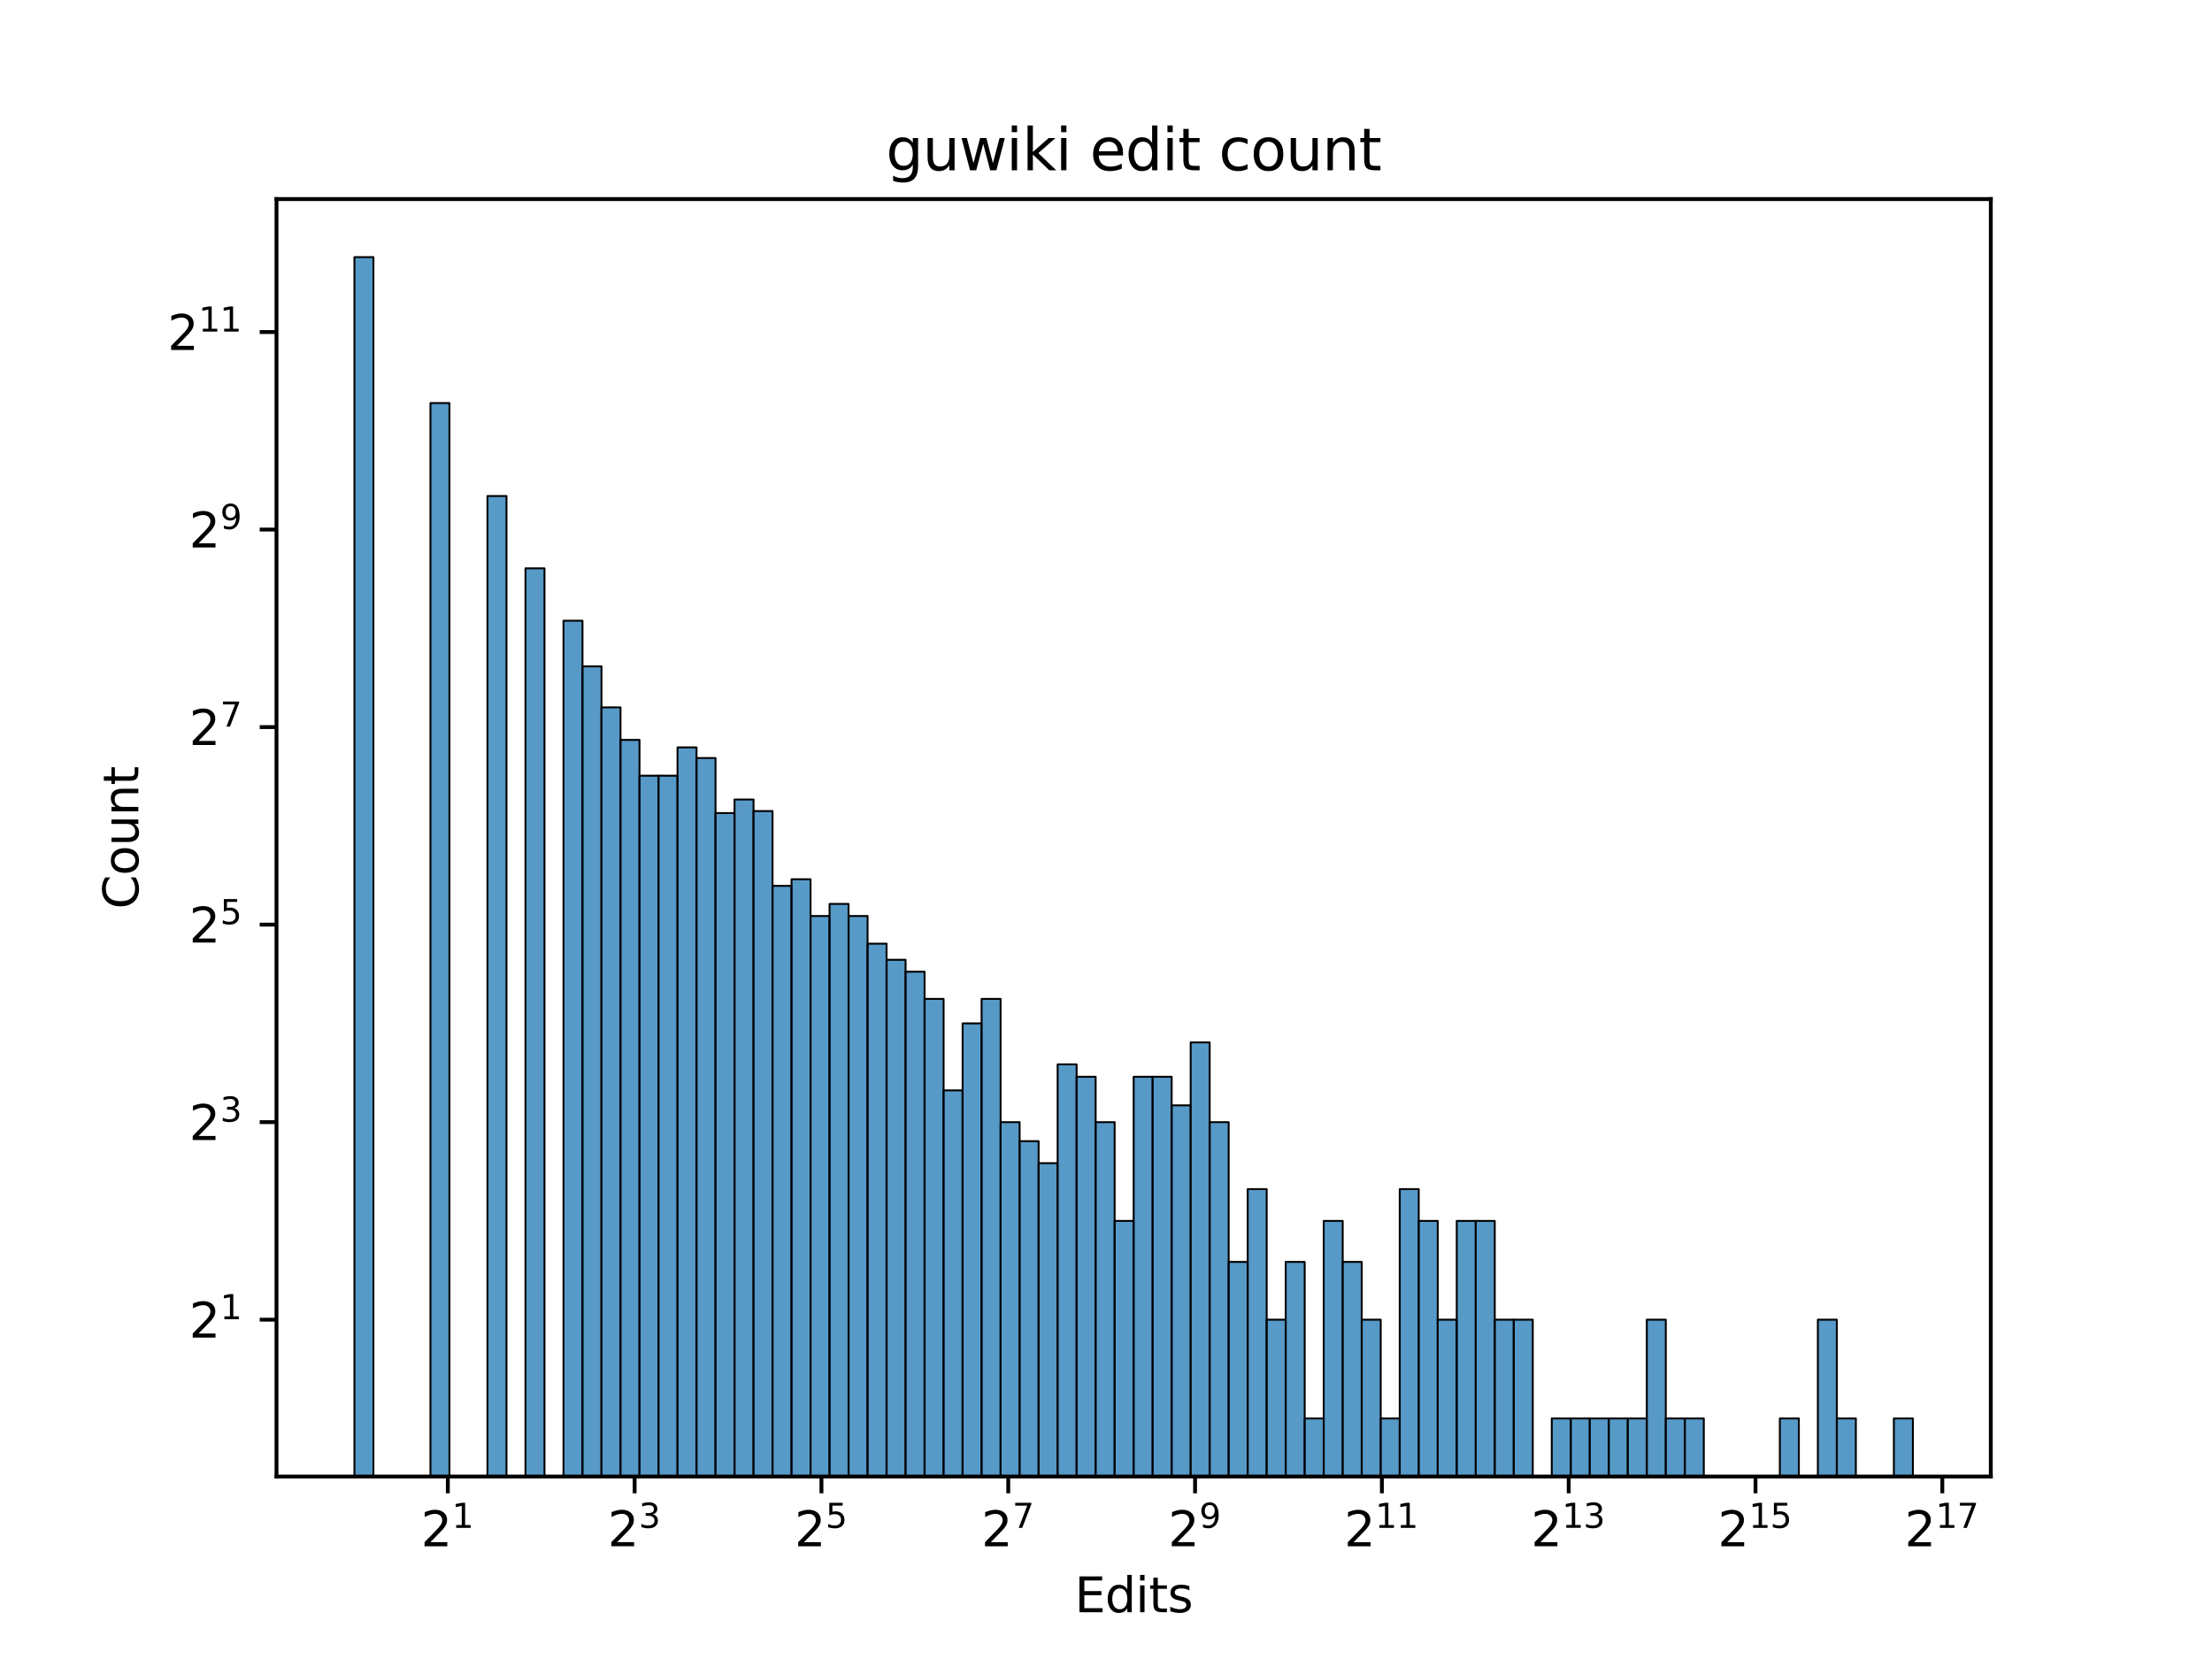 <?xml version="1.0" encoding="utf-8" standalone="no"?>
<!DOCTYPE svg PUBLIC "-//W3C//DTD SVG 1.1//EN"
  "http://www.w3.org/Graphics/SVG/1.1/DTD/svg11.dtd">
<svg xmlns:xlink="http://www.w3.org/1999/xlink" width="460.8pt" height="345.6pt" viewBox="0 0 460.8 345.6" xmlns="http://www.w3.org/2000/svg" version="1.1">
 <defs>
  <style type="text/css">*{stroke-linejoin: round; stroke-linecap: butt}</style>
 </defs>
 <g id="figure_1">
  <g id="patch_1">
   <path d="M 0 345.6 
L 460.8 345.6 
L 460.8 0 
L 0 0 
z
" style="fill: #ffffff"/>
  </g>
  <g id="axes_1">
   <g id="patch_2">
    <path d="M 57.6 307.584 
L 414.72 307.584 
L 414.72 41.472 
L 57.6 41.472 
z
" style="fill: #ffffff"/>
   </g>
   <g id="patch_3">
    <path d="M 73.833 20870.025 
L 77.792 20870.025 
L 77.792 53.568 
L 73.833 53.568 
z
" clip-path="url(#p85800f8660)" style="fill: #1f77b4; fill-opacity: 0.75; stroke: #000000; stroke-width: 0.396; stroke-linejoin: miter"/>
   </g>
   <g id="patch_4">
    <path d="M 77.792 20870.025 
L 81.751 20870.025 
L 81.751 20870.025 
L 77.792 20870.025 
z
" clip-path="url(#p85800f8660)" style="fill: #1f77b4; fill-opacity: 0.75; stroke: #000000; stroke-width: 0.396; stroke-linejoin: miter"/>
   </g>
   <g id="patch_5">
    <path d="M 81.751 20870.025 
L 85.71 20870.025 
L 85.71 20870.025 
L 81.751 20870.025 
z
" clip-path="url(#p85800f8660)" style="fill: #1f77b4; fill-opacity: 0.75; stroke: #000000; stroke-width: 0.396; stroke-linejoin: miter"/>
   </g>
   <g id="patch_6">
    <path d="M 85.71 20870.025 
L 89.67 20870.025 
L 89.67 20870.025 
L 85.71 20870.025 
z
" clip-path="url(#p85800f8660)" style="fill: #1f77b4; fill-opacity: 0.75; stroke: #000000; stroke-width: 0.396; stroke-linejoin: miter"/>
   </g>
   <g id="patch_7">
    <path d="M 89.67 20870.025 
L 93.629 20870.025 
L 93.629 83.966 
L 89.67 83.966 
z
" clip-path="url(#p85800f8660)" style="fill: #1f77b4; fill-opacity: 0.75; stroke: #000000; stroke-width: 0.396; stroke-linejoin: miter"/>
   </g>
   <g id="patch_8">
    <path d="M 93.629 20870.025 
L 97.588 20870.025 
L 97.588 20870.025 
L 93.629 20870.025 
z
" clip-path="url(#p85800f8660)" style="fill: #1f77b4; fill-opacity: 0.75; stroke: #000000; stroke-width: 0.396; stroke-linejoin: miter"/>
   </g>
   <g id="patch_9">
    <path d="M 97.588 20870.025 
L 101.547 20870.025 
L 101.547 20870.025 
L 97.588 20870.025 
z
" clip-path="url(#p85800f8660)" style="fill: #1f77b4; fill-opacity: 0.75; stroke: #000000; stroke-width: 0.396; stroke-linejoin: miter"/>
   </g>
   <g id="patch_10">
    <path d="M 101.547 20870.025 
L 105.506 20870.025 
L 105.506 103.325 
L 101.547 103.325 
z
" clip-path="url(#p85800f8660)" style="fill: #1f77b4; fill-opacity: 0.75; stroke: #000000; stroke-width: 0.396; stroke-linejoin: miter"/>
   </g>
   <g id="patch_11">
    <path d="M 105.506 20870.025 
L 109.466 20870.025 
L 109.466 20870.025 
L 105.506 20870.025 
z
" clip-path="url(#p85800f8660)" style="fill: #1f77b4; fill-opacity: 0.75; stroke: #000000; stroke-width: 0.396; stroke-linejoin: miter"/>
   </g>
   <g id="patch_12">
    <path d="M 109.466 20870.025 
L 113.425 20870.025 
L 113.425 118.396 
L 109.466 118.396 
z
" clip-path="url(#p85800f8660)" style="fill: #1f77b4; fill-opacity: 0.75; stroke: #000000; stroke-width: 0.396; stroke-linejoin: miter"/>
   </g>
   <g id="patch_13">
    <path d="M 113.425 20870.025 
L 117.384 20870.025 
L 117.384 20870.025 
L 113.425 20870.025 
z
" clip-path="url(#p85800f8660)" style="fill: #1f77b4; fill-opacity: 0.75; stroke: #000000; stroke-width: 0.396; stroke-linejoin: miter"/>
   </g>
   <g id="patch_14">
    <path d="M 117.384 20870.025 
L 121.343 20870.025 
L 121.343 129.311 
L 117.384 129.311 
z
" clip-path="url(#p85800f8660)" style="fill: #1f77b4; fill-opacity: 0.75; stroke: #000000; stroke-width: 0.396; stroke-linejoin: miter"/>
   </g>
   <g id="patch_15">
    <path d="M 121.343 20870.025 
L 125.302 20870.025 
L 125.302 138.819 
L 121.343 138.819 
z
" clip-path="url(#p85800f8660)" style="fill: #1f77b4; fill-opacity: 0.75; stroke: #000000; stroke-width: 0.396; stroke-linejoin: miter"/>
   </g>
   <g id="patch_16">
    <path d="M 125.302 20870.025 
L 129.262 20870.025 
L 129.262 147.358 
L 125.302 147.358 
z
" clip-path="url(#p85800f8660)" style="fill: #1f77b4; fill-opacity: 0.75; stroke: #000000; stroke-width: 0.396; stroke-linejoin: miter"/>
   </g>
   <g id="patch_17">
    <path d="M 129.262 20870.025 
L 133.221 20870.025 
L 133.221 154.133 
L 129.262 154.133 
z
" clip-path="url(#p85800f8660)" style="fill: #1f77b4; fill-opacity: 0.75; stroke: #000000; stroke-width: 0.396; stroke-linejoin: miter"/>
   </g>
   <g id="patch_18">
    <path d="M 133.221 20870.025 
L 137.18 20870.025 
L 137.18 161.593 
L 133.221 161.593 
z
" clip-path="url(#p85800f8660)" style="fill: #1f77b4; fill-opacity: 0.75; stroke: #000000; stroke-width: 0.396; stroke-linejoin: miter"/>
   </g>
   <g id="patch_19">
    <path d="M 137.18 20870.025 
L 141.139 20870.025 
L 141.139 161.593 
L 137.18 161.593 
z
" clip-path="url(#p85800f8660)" style="fill: #1f77b4; fill-opacity: 0.75; stroke: #000000; stroke-width: 0.396; stroke-linejoin: miter"/>
   </g>
   <g id="patch_20">
    <path d="M 141.139 20870.025 
L 145.098 20870.025 
L 145.098 155.696 
L 141.139 155.696 
z
" clip-path="url(#p85800f8660)" style="fill: #1f77b4; fill-opacity: 0.75; stroke: #000000; stroke-width: 0.396; stroke-linejoin: miter"/>
   </g>
   <g id="patch_21">
    <path d="M 145.098 20870.025 
L 149.058 20870.025 
L 149.058 157.916 
L 145.098 157.916 
z
" clip-path="url(#p85800f8660)" style="fill: #1f77b4; fill-opacity: 0.75; stroke: #000000; stroke-width: 0.396; stroke-linejoin: miter"/>
   </g>
   <g id="patch_22">
    <path d="M 149.058 20870.025 
L 153.017 20870.025 
L 153.017 169.381 
L 149.058 169.381 
z
" clip-path="url(#p85800f8660)" style="fill: #1f77b4; fill-opacity: 0.75; stroke: #000000; stroke-width: 0.396; stroke-linejoin: miter"/>
   </g>
   <g id="patch_23">
    <path d="M 153.017 20870.025 
L 156.976 20870.025 
L 156.976 166.552 
L 153.017 166.552 
z
" clip-path="url(#p85800f8660)" style="fill: #1f77b4; fill-opacity: 0.75; stroke: #000000; stroke-width: 0.396; stroke-linejoin: miter"/>
   </g>
   <g id="patch_24">
    <path d="M 156.976 20870.025 
L 160.935 20870.025 
L 160.935 168.96 
L 156.976 168.96 
z
" clip-path="url(#p85800f8660)" style="fill: #1f77b4; fill-opacity: 0.75; stroke: #000000; stroke-width: 0.396; stroke-linejoin: miter"/>
   </g>
   <g id="patch_25">
    <path d="M 160.935 20870.025 
L 164.894 20870.025 
L 164.894 184.544 
L 160.935 184.544 
z
" clip-path="url(#p85800f8660)" style="fill: #1f77b4; fill-opacity: 0.75; stroke: #000000; stroke-width: 0.396; stroke-linejoin: miter"/>
   </g>
   <g id="patch_26">
    <path d="M 164.894 20870.025 
L 168.854 20870.025 
L 168.854 183.163 
L 164.894 183.163 
z
" clip-path="url(#p85800f8660)" style="fill: #1f77b4; fill-opacity: 0.75; stroke: #000000; stroke-width: 0.396; stroke-linejoin: miter"/>
   </g>
   <g id="patch_27">
    <path d="M 168.854 20870.025 
L 172.813 20870.025 
L 172.813 190.816 
L 168.854 190.816 
z
" clip-path="url(#p85800f8660)" style="fill: #1f77b4; fill-opacity: 0.75; stroke: #000000; stroke-width: 0.396; stroke-linejoin: miter"/>
   </g>
   <g id="patch_28">
    <path d="M 172.813 20870.025 
L 176.772 20870.025 
L 176.772 188.306 
L 172.813 188.306 
z
" clip-path="url(#p85800f8660)" style="fill: #1f77b4; fill-opacity: 0.75; stroke: #000000; stroke-width: 0.396; stroke-linejoin: miter"/>
   </g>
   <g id="patch_29">
    <path d="M 176.772 20870.025 
L 180.731 20870.025 
L 180.731 190.816 
L 176.772 190.816 
z
" clip-path="url(#p85800f8660)" style="fill: #1f77b4; fill-opacity: 0.75; stroke: #000000; stroke-width: 0.396; stroke-linejoin: miter"/>
   </g>
   <g id="patch_30">
    <path d="M 180.731 20870.025 
L 184.69 20870.025 
L 184.69 196.579 
L 180.731 196.579 
z
" clip-path="url(#p85800f8660)" style="fill: #1f77b4; fill-opacity: 0.75; stroke: #000000; stroke-width: 0.396; stroke-linejoin: miter"/>
   </g>
   <g id="patch_31">
    <path d="M 184.69 20870.025 
L 188.65 20870.025 
L 188.65 199.943 
L 184.69 199.943 
z
" clip-path="url(#p85800f8660)" style="fill: #1f77b4; fill-opacity: 0.75; stroke: #000000; stroke-width: 0.396; stroke-linejoin: miter"/>
   </g>
   <g id="patch_32">
    <path d="M 188.65 20870.025 
L 192.609 20870.025 
L 192.609 202.418 
L 188.65 202.418 
z
" clip-path="url(#p85800f8660)" style="fill: #1f77b4; fill-opacity: 0.75; stroke: #000000; stroke-width: 0.396; stroke-linejoin: miter"/>
   </g>
   <g id="patch_33">
    <path d="M 192.609 20870.025 
L 196.568 20870.025 
L 196.568 208.089 
L 192.609 208.089 
z
" clip-path="url(#p85800f8660)" style="fill: #1f77b4; fill-opacity: 0.75; stroke: #000000; stroke-width: 0.396; stroke-linejoin: miter"/>
   </g>
   <g id="patch_34">
    <path d="M 196.568 20870.025 
L 200.527 20870.025 
L 200.527 227.141 
L 196.568 227.141 
z
" clip-path="url(#p85800f8660)" style="fill: #1f77b4; fill-opacity: 0.75; stroke: #000000; stroke-width: 0.396; stroke-linejoin: miter"/>
   </g>
   <g id="patch_35">
    <path d="M 200.527 20870.025 
L 204.486 20870.025 
L 204.486 213.19 
L 200.527 213.19 
z
" clip-path="url(#p85800f8660)" style="fill: #1f77b4; fill-opacity: 0.75; stroke: #000000; stroke-width: 0.396; stroke-linejoin: miter"/>
   </g>
   <g id="patch_36">
    <path d="M 204.486 20870.025 
L 208.446 20870.025 
L 208.446 208.089 
L 204.486 208.089 
z
" clip-path="url(#p85800f8660)" style="fill: #1f77b4; fill-opacity: 0.75; stroke: #000000; stroke-width: 0.396; stroke-linejoin: miter"/>
   </g>
   <g id="patch_37">
    <path d="M 208.446 20870.025 
L 212.405 20870.025 
L 212.405 233.764 
L 208.446 233.764 
z
" clip-path="url(#p85800f8660)" style="fill: #1f77b4; fill-opacity: 0.75; stroke: #000000; stroke-width: 0.396; stroke-linejoin: miter"/>
   </g>
   <g id="patch_38">
    <path d="M 212.405 20870.025 
L 216.364 20870.025 
L 216.364 237.728 
L 212.405 237.728 
z
" clip-path="url(#p85800f8660)" style="fill: #1f77b4; fill-opacity: 0.75; stroke: #000000; stroke-width: 0.396; stroke-linejoin: miter"/>
   </g>
   <g id="patch_39">
    <path d="M 216.364 20870.025 
L 220.323 20870.025 
L 220.323 242.304 
L 216.364 242.304 
z
" clip-path="url(#p85800f8660)" style="fill: #1f77b4; fill-opacity: 0.75; stroke: #000000; stroke-width: 0.396; stroke-linejoin: miter"/>
   </g>
   <g id="patch_40">
    <path d="M 220.323 20870.025 
L 224.282 20870.025 
L 224.282 221.729 
L 220.323 221.729 
z
" clip-path="url(#p85800f8660)" style="fill: #1f77b4; fill-opacity: 0.75; stroke: #000000; stroke-width: 0.396; stroke-linejoin: miter"/>
   </g>
   <g id="patch_41">
    <path d="M 224.282 20870.025 
L 228.242 20870.025 
L 228.242 224.312 
L 224.282 224.312 
z
" clip-path="url(#p85800f8660)" style="fill: #1f77b4; fill-opacity: 0.75; stroke: #000000; stroke-width: 0.396; stroke-linejoin: miter"/>
   </g>
   <g id="patch_42">
    <path d="M 228.242 20870.025 
L 232.201 20870.025 
L 232.201 233.764 
L 228.242 233.764 
z
" clip-path="url(#p85800f8660)" style="fill: #1f77b4; fill-opacity: 0.75; stroke: #000000; stroke-width: 0.396; stroke-linejoin: miter"/>
   </g>
   <g id="patch_43">
    <path d="M 232.201 20870.025 
L 236.16 20870.025 
L 236.16 254.339 
L 232.201 254.339 
z
" clip-path="url(#p85800f8660)" style="fill: #1f77b4; fill-opacity: 0.75; stroke: #000000; stroke-width: 0.396; stroke-linejoin: miter"/>
   </g>
   <g id="patch_44">
    <path d="M 236.16 20870.025 
L 240.119 20870.025 
L 240.119 224.312 
L 236.16 224.312 
z
" clip-path="url(#p85800f8660)" style="fill: #1f77b4; fill-opacity: 0.75; stroke: #000000; stroke-width: 0.396; stroke-linejoin: miter"/>
   </g>
   <g id="patch_45">
    <path d="M 240.119 20870.025 
L 244.078 20870.025 
L 244.078 224.312 
L 240.119 224.312 
z
" clip-path="url(#p85800f8660)" style="fill: #1f77b4; fill-opacity: 0.75; stroke: #000000; stroke-width: 0.396; stroke-linejoin: miter"/>
   </g>
   <g id="patch_46">
    <path d="M 244.078 20870.025 
L 248.038 20870.025 
L 248.038 230.268 
L 244.078 230.268 
z
" clip-path="url(#p85800f8660)" style="fill: #1f77b4; fill-opacity: 0.75; stroke: #000000; stroke-width: 0.396; stroke-linejoin: miter"/>
   </g>
   <g id="patch_47">
    <path d="M 248.038 20870.025 
L 251.997 20870.025 
L 251.997 217.153 
L 248.038 217.153 
z
" clip-path="url(#p85800f8660)" style="fill: #1f77b4; fill-opacity: 0.75; stroke: #000000; stroke-width: 0.396; stroke-linejoin: miter"/>
   </g>
   <g id="patch_48">
    <path d="M 251.997 20870.025 
L 255.956 20870.025 
L 255.956 233.764 
L 251.997 233.764 
z
" clip-path="url(#p85800f8660)" style="fill: #1f77b4; fill-opacity: 0.75; stroke: #000000; stroke-width: 0.396; stroke-linejoin: miter"/>
   </g>
   <g id="patch_49">
    <path d="M 255.956 20870.025 
L 259.915 20870.025 
L 259.915 262.878 
L 255.956 262.878 
z
" clip-path="url(#p85800f8660)" style="fill: #1f77b4; fill-opacity: 0.75; stroke: #000000; stroke-width: 0.396; stroke-linejoin: miter"/>
   </g>
   <g id="patch_50">
    <path d="M 259.915 20870.025 
L 263.874 20870.025 
L 263.874 247.715 
L 259.915 247.715 
z
" clip-path="url(#p85800f8660)" style="fill: #1f77b4; fill-opacity: 0.75; stroke: #000000; stroke-width: 0.396; stroke-linejoin: miter"/>
   </g>
   <g id="patch_51">
    <path d="M 263.874 20870.025 
L 267.834 20870.025 
L 267.834 274.913 
L 263.874 274.913 
z
" clip-path="url(#p85800f8660)" style="fill: #1f77b4; fill-opacity: 0.75; stroke: #000000; stroke-width: 0.396; stroke-linejoin: miter"/>
   </g>
   <g id="patch_52">
    <path d="M 267.834 20870.025 
L 271.793 20870.025 
L 271.793 262.878 
L 267.834 262.878 
z
" clip-path="url(#p85800f8660)" style="fill: #1f77b4; fill-opacity: 0.75; stroke: #000000; stroke-width: 0.396; stroke-linejoin: miter"/>
   </g>
   <g id="patch_53">
    <path d="M 271.793 20870.025 
L 275.752 20870.025 
L 275.752 295.488 
L 271.793 295.488 
z
" clip-path="url(#p85800f8660)" style="fill: #1f77b4; fill-opacity: 0.75; stroke: #000000; stroke-width: 0.396; stroke-linejoin: miter"/>
   </g>
   <g id="patch_54">
    <path d="M 275.752 20870.025 
L 279.711 20870.025 
L 279.711 254.339 
L 275.752 254.339 
z
" clip-path="url(#p85800f8660)" style="fill: #1f77b4; fill-opacity: 0.75; stroke: #000000; stroke-width: 0.396; stroke-linejoin: miter"/>
   </g>
   <g id="patch_55">
    <path d="M 279.711 20870.025 
L 283.67 20870.025 
L 283.67 262.878 
L 279.711 262.878 
z
" clip-path="url(#p85800f8660)" style="fill: #1f77b4; fill-opacity: 0.75; stroke: #000000; stroke-width: 0.396; stroke-linejoin: miter"/>
   </g>
   <g id="patch_56">
    <path d="M 283.67 20870.025 
L 287.63 20870.025 
L 287.63 274.913 
L 283.67 274.913 
z
" clip-path="url(#p85800f8660)" style="fill: #1f77b4; fill-opacity: 0.75; stroke: #000000; stroke-width: 0.396; stroke-linejoin: miter"/>
   </g>
   <g id="patch_57">
    <path d="M 287.63 20870.025 
L 291.589 20870.025 
L 291.589 295.488 
L 287.63 295.488 
z
" clip-path="url(#p85800f8660)" style="fill: #1f77b4; fill-opacity: 0.75; stroke: #000000; stroke-width: 0.396; stroke-linejoin: miter"/>
   </g>
   <g id="patch_58">
    <path d="M 291.589 20870.025 
L 295.548 20870.025 
L 295.548 247.715 
L 291.589 247.715 
z
" clip-path="url(#p85800f8660)" style="fill: #1f77b4; fill-opacity: 0.75; stroke: #000000; stroke-width: 0.396; stroke-linejoin: miter"/>
   </g>
   <g id="patch_59">
    <path d="M 295.548 20870.025 
L 299.507 20870.025 
L 299.507 254.339 
L 295.548 254.339 
z
" clip-path="url(#p85800f8660)" style="fill: #1f77b4; fill-opacity: 0.75; stroke: #000000; stroke-width: 0.396; stroke-linejoin: miter"/>
   </g>
   <g id="patch_60">
    <path d="M 299.507 20870.025 
L 303.466 20870.025 
L 303.466 274.913 
L 299.507 274.913 
z
" clip-path="url(#p85800f8660)" style="fill: #1f77b4; fill-opacity: 0.75; stroke: #000000; stroke-width: 0.396; stroke-linejoin: miter"/>
   </g>
   <g id="patch_61">
    <path d="M 303.466 20870.025 
L 307.426 20870.025 
L 307.426 254.339 
L 303.466 254.339 
z
" clip-path="url(#p85800f8660)" style="fill: #1f77b4; fill-opacity: 0.75; stroke: #000000; stroke-width: 0.396; stroke-linejoin: miter"/>
   </g>
   <g id="patch_62">
    <path d="M 307.426 20870.025 
L 311.385 20870.025 
L 311.385 254.339 
L 307.426 254.339 
z
" clip-path="url(#p85800f8660)" style="fill: #1f77b4; fill-opacity: 0.75; stroke: #000000; stroke-width: 0.396; stroke-linejoin: miter"/>
   </g>
   <g id="patch_63">
    <path d="M 311.385 20870.025 
L 315.344 20870.025 
L 315.344 274.913 
L 311.385 274.913 
z
" clip-path="url(#p85800f8660)" style="fill: #1f77b4; fill-opacity: 0.75; stroke: #000000; stroke-width: 0.396; stroke-linejoin: miter"/>
   </g>
   <g id="patch_64">
    <path d="M 315.344 20870.025 
L 319.303 20870.025 
L 319.303 274.913 
L 315.344 274.913 
z
" clip-path="url(#p85800f8660)" style="fill: #1f77b4; fill-opacity: 0.75; stroke: #000000; stroke-width: 0.396; stroke-linejoin: miter"/>
   </g>
   <g id="patch_65">
    <path d="M 319.303 20870.025 
L 323.262 20870.025 
L 323.262 20870.025 
L 319.303 20870.025 
z
" clip-path="url(#p85800f8660)" style="fill: #1f77b4; fill-opacity: 0.75; stroke: #000000; stroke-width: 0.396; stroke-linejoin: miter"/>
   </g>
   <g id="patch_66">
    <path d="M 323.262 20870.025 
L 327.222 20870.025 
L 327.222 295.488 
L 323.262 295.488 
z
" clip-path="url(#p85800f8660)" style="fill: #1f77b4; fill-opacity: 0.75; stroke: #000000; stroke-width: 0.396; stroke-linejoin: miter"/>
   </g>
   <g id="patch_67">
    <path d="M 327.222 20870.025 
L 331.181 20870.025 
L 331.181 295.488 
L 327.222 295.488 
z
" clip-path="url(#p85800f8660)" style="fill: #1f77b4; fill-opacity: 0.75; stroke: #000000; stroke-width: 0.396; stroke-linejoin: miter"/>
   </g>
   <g id="patch_68">
    <path d="M 331.181 20870.025 
L 335.14 20870.025 
L 335.14 295.488 
L 331.181 295.488 
z
" clip-path="url(#p85800f8660)" style="fill: #1f77b4; fill-opacity: 0.75; stroke: #000000; stroke-width: 0.396; stroke-linejoin: miter"/>
   </g>
   <g id="patch_69">
    <path d="M 335.14 20870.025 
L 339.099 20870.025 
L 339.099 295.488 
L 335.14 295.488 
z
" clip-path="url(#p85800f8660)" style="fill: #1f77b4; fill-opacity: 0.75; stroke: #000000; stroke-width: 0.396; stroke-linejoin: miter"/>
   </g>
   <g id="patch_70">
    <path d="M 339.099 20870.025 
L 343.058 20870.025 
L 343.058 295.488 
L 339.099 295.488 
z
" clip-path="url(#p85800f8660)" style="fill: #1f77b4; fill-opacity: 0.75; stroke: #000000; stroke-width: 0.396; stroke-linejoin: miter"/>
   </g>
   <g id="patch_71">
    <path d="M 343.058 20870.025 
L 347.018 20870.025 
L 347.018 274.913 
L 343.058 274.913 
z
" clip-path="url(#p85800f8660)" style="fill: #1f77b4; fill-opacity: 0.75; stroke: #000000; stroke-width: 0.396; stroke-linejoin: miter"/>
   </g>
   <g id="patch_72">
    <path d="M 347.018 20870.025 
L 350.977 20870.025 
L 350.977 295.488 
L 347.018 295.488 
z
" clip-path="url(#p85800f8660)" style="fill: #1f77b4; fill-opacity: 0.75; stroke: #000000; stroke-width: 0.396; stroke-linejoin: miter"/>
   </g>
   <g id="patch_73">
    <path d="M 350.977 20870.025 
L 354.936 20870.025 
L 354.936 295.488 
L 350.977 295.488 
z
" clip-path="url(#p85800f8660)" style="fill: #1f77b4; fill-opacity: 0.75; stroke: #000000; stroke-width: 0.396; stroke-linejoin: miter"/>
   </g>
   <g id="patch_74">
    <path d="M 354.936 20870.025 
L 358.895 20870.025 
L 358.895 20870.025 
L 354.936 20870.025 
z
" clip-path="url(#p85800f8660)" style="fill: #1f77b4; fill-opacity: 0.75; stroke: #000000; stroke-width: 0.396; stroke-linejoin: miter"/>
   </g>
   <g id="patch_75">
    <path d="M 358.895 20870.025 
L 362.854 20870.025 
L 362.854 20870.025 
L 358.895 20870.025 
z
" clip-path="url(#p85800f8660)" style="fill: #1f77b4; fill-opacity: 0.75; stroke: #000000; stroke-width: 0.396; stroke-linejoin: miter"/>
   </g>
   <g id="patch_76">
    <path d="M 362.854 20870.025 
L 366.814 20870.025 
L 366.814 20870.025 
L 362.854 20870.025 
z
" clip-path="url(#p85800f8660)" style="fill: #1f77b4; fill-opacity: 0.75; stroke: #000000; stroke-width: 0.396; stroke-linejoin: miter"/>
   </g>
   <g id="patch_77">
    <path d="M 366.814 20870.025 
L 370.773 20870.025 
L 370.773 20870.025 
L 366.814 20870.025 
z
" clip-path="url(#p85800f8660)" style="fill: #1f77b4; fill-opacity: 0.75; stroke: #000000; stroke-width: 0.396; stroke-linejoin: miter"/>
   </g>
   <g id="patch_78">
    <path d="M 370.773 20870.025 
L 374.732 20870.025 
L 374.732 295.488 
L 370.773 295.488 
z
" clip-path="url(#p85800f8660)" style="fill: #1f77b4; fill-opacity: 0.75; stroke: #000000; stroke-width: 0.396; stroke-linejoin: miter"/>
   </g>
   <g id="patch_79">
    <path d="M 374.732 20870.025 
L 378.691 20870.025 
L 378.691 20870.025 
L 374.732 20870.025 
z
" clip-path="url(#p85800f8660)" style="fill: #1f77b4; fill-opacity: 0.75; stroke: #000000; stroke-width: 0.396; stroke-linejoin: miter"/>
   </g>
   <g id="patch_80">
    <path d="M 378.691 20870.025 
L 382.65 20870.025 
L 382.65 274.913 
L 378.691 274.913 
z
" clip-path="url(#p85800f8660)" style="fill: #1f77b4; fill-opacity: 0.75; stroke: #000000; stroke-width: 0.396; stroke-linejoin: miter"/>
   </g>
   <g id="patch_81">
    <path d="M 382.65 20870.025 
L 386.61 20870.025 
L 386.61 295.488 
L 382.65 295.488 
z
" clip-path="url(#p85800f8660)" style="fill: #1f77b4; fill-opacity: 0.75; stroke: #000000; stroke-width: 0.396; stroke-linejoin: miter"/>
   </g>
   <g id="patch_82">
    <path d="M 386.61 20870.025 
L 390.569 20870.025 
L 390.569 20870.025 
L 386.61 20870.025 
z
" clip-path="url(#p85800f8660)" style="fill: #1f77b4; fill-opacity: 0.75; stroke: #000000; stroke-width: 0.396; stroke-linejoin: miter"/>
   </g>
   <g id="patch_83">
    <path d="M 390.569 20870.025 
L 394.528 20870.025 
L 394.528 20870.025 
L 390.569 20870.025 
z
" clip-path="url(#p85800f8660)" style="fill: #1f77b4; fill-opacity: 0.75; stroke: #000000; stroke-width: 0.396; stroke-linejoin: miter"/>
   </g>
   <g id="patch_84">
    <path d="M 394.528 20870.025 
L 398.487 20870.025 
L 398.487 295.488 
L 394.528 295.488 
z
" clip-path="url(#p85800f8660)" style="fill: #1f77b4; fill-opacity: 0.75; stroke: #000000; stroke-width: 0.396; stroke-linejoin: miter"/>
   </g>
   <g id="matplotlib.axis_1">
    <g id="xtick_1">
     <g id="line2d_1">
      <defs>
       <path id="me1d46296fe" d="M 0 0 
L 0 3.5 
" style="stroke: #000000; stroke-width: 0.8"/>
      </defs>
      <g>
       <use xlink:href="#me1d46296fe" x="93.291" y="307.584" style="stroke: #000000; stroke-width: 0.8"/>
      </g>
     </g>
     <g id="text_1">
      <!-- $\mathdefault{2^{1}}$ -->
      <g transform="translate(87.691 322.182) scale(0.1 -0.1)">
       <defs>
        <path id="DejaVuSans-32" d="M 1228 531 
L 3431 531 
L 3431 0 
L 469 0 
L 469 531 
Q 828 903 1448 1529 
Q 2069 2156 2228 2338 
Q 2531 2678 2651 2914 
Q 2772 3150 2772 3378 
Q 2772 3750 2511 3984 
Q 2250 4219 1831 4219 
Q 1534 4219 1204 4116 
Q 875 4013 500 3803 
L 500 4441 
Q 881 4594 1212 4672 
Q 1544 4750 1819 4750 
Q 2544 4750 2975 4387 
Q 3406 4025 3406 3419 
Q 3406 3131 3298 2873 
Q 3191 2616 2906 2266 
Q 2828 2175 2409 1742 
Q 1991 1309 1228 531 
z
" transform="scale(0.016)"/>
        <path id="DejaVuSans-31" d="M 794 531 
L 1825 531 
L 1825 4091 
L 703 3866 
L 703 4441 
L 1819 4666 
L 2450 4666 
L 2450 531 
L 3481 531 
L 3481 0 
L 794 0 
L 794 531 
z
" transform="scale(0.016)"/>
       </defs>
       <use xlink:href="#DejaVuSans-32" transform="translate(0 0.684)"/>
       <use xlink:href="#DejaVuSans-31" transform="translate(64.58 38.966) scale(0.7)"/>
      </g>
     </g>
    </g>
    <g id="xtick_2">
     <g id="line2d_2">
      <g>
       <use xlink:href="#me1d46296fe" x="132.207" y="307.584" style="stroke: #000000; stroke-width: 0.8"/>
      </g>
     </g>
     <g id="text_2">
      <!-- $\mathdefault{2^{3}}$ -->
      <g transform="translate(126.607 322.182) scale(0.1 -0.1)">
       <defs>
        <path id="DejaVuSans-33" d="M 2597 2516 
Q 3050 2419 3304 2112 
Q 3559 1806 3559 1356 
Q 3559 666 3084 287 
Q 2609 -91 1734 -91 
Q 1441 -91 1130 -33 
Q 819 25 488 141 
L 488 750 
Q 750 597 1062 519 
Q 1375 441 1716 441 
Q 2309 441 2620 675 
Q 2931 909 2931 1356 
Q 2931 1769 2642 2001 
Q 2353 2234 1838 2234 
L 1294 2234 
L 1294 2753 
L 1863 2753 
Q 2328 2753 2575 2939 
Q 2822 3125 2822 3475 
Q 2822 3834 2567 4026 
Q 2313 4219 1838 4219 
Q 1578 4219 1281 4162 
Q 984 4106 628 3988 
L 628 4550 
Q 988 4650 1302 4700 
Q 1616 4750 1894 4750 
Q 2613 4750 3031 4423 
Q 3450 4097 3450 3541 
Q 3450 3153 3228 2886 
Q 3006 2619 2597 2516 
z
" transform="scale(0.016)"/>
       </defs>
       <use xlink:href="#DejaVuSans-32" transform="translate(0 0.766)"/>
       <use xlink:href="#DejaVuSans-33" transform="translate(64.58 39.047) scale(0.7)"/>
      </g>
     </g>
    </g>
    <g id="xtick_3">
     <g id="line2d_3">
      <g>
       <use xlink:href="#me1d46296fe" x="171.123" y="307.584" style="stroke: #000000; stroke-width: 0.8"/>
      </g>
     </g>
     <g id="text_3">
      <!-- $\mathdefault{2^{5}}$ -->
      <g transform="translate(165.523 322.182) scale(0.1 -0.1)">
       <defs>
        <path id="DejaVuSans-35" d="M 691 4666 
L 3169 4666 
L 3169 4134 
L 1269 4134 
L 1269 2991 
Q 1406 3038 1543 3061 
Q 1681 3084 1819 3084 
Q 2600 3084 3056 2656 
Q 3513 2228 3513 1497 
Q 3513 744 3044 326 
Q 2575 -91 1722 -91 
Q 1428 -91 1123 -41 
Q 819 9 494 109 
L 494 744 
Q 775 591 1075 516 
Q 1375 441 1709 441 
Q 2250 441 2565 725 
Q 2881 1009 2881 1497 
Q 2881 1984 2565 2268 
Q 2250 2553 1709 2553 
Q 1456 2553 1204 2497 
Q 953 2441 691 2322 
L 691 4666 
z
" transform="scale(0.016)"/>
       </defs>
       <use xlink:href="#DejaVuSans-32" transform="translate(0 0.684)"/>
       <use xlink:href="#DejaVuSans-35" transform="translate(64.58 38.966) scale(0.7)"/>
      </g>
     </g>
    </g>
    <g id="xtick_4">
     <g id="line2d_4">
      <g>
       <use xlink:href="#me1d46296fe" x="210.039" y="307.584" style="stroke: #000000; stroke-width: 0.8"/>
      </g>
     </g>
     <g id="text_4">
      <!-- $\mathdefault{2^{7}}$ -->
      <g transform="translate(204.439 322.182) scale(0.1 -0.1)">
       <defs>
        <path id="DejaVuSans-37" d="M 525 4666 
L 3525 4666 
L 3525 4397 
L 1831 0 
L 1172 0 
L 2766 4134 
L 525 4134 
L 525 4666 
z
" transform="scale(0.016)"/>
       </defs>
       <use xlink:href="#DejaVuSans-32" transform="translate(0 0.684)"/>
       <use xlink:href="#DejaVuSans-37" transform="translate(64.58 38.966) scale(0.7)"/>
      </g>
     </g>
    </g>
    <g id="xtick_5">
     <g id="line2d_5">
      <g>
       <use xlink:href="#me1d46296fe" x="248.955" y="307.584" style="stroke: #000000; stroke-width: 0.8"/>
      </g>
     </g>
     <g id="text_5">
      <!-- $\mathdefault{2^{9}}$ -->
      <g transform="translate(243.355 322.182) scale(0.1 -0.1)">
       <defs>
        <path id="DejaVuSans-39" d="M 703 97 
L 703 672 
Q 941 559 1184 500 
Q 1428 441 1663 441 
Q 2288 441 2617 861 
Q 2947 1281 2994 2138 
Q 2813 1869 2534 1725 
Q 2256 1581 1919 1581 
Q 1219 1581 811 2004 
Q 403 2428 403 3163 
Q 403 3881 828 4315 
Q 1253 4750 1959 4750 
Q 2769 4750 3195 4129 
Q 3622 3509 3622 2328 
Q 3622 1225 3098 567 
Q 2575 -91 1691 -91 
Q 1453 -91 1209 -44 
Q 966 3 703 97 
z
M 1959 2075 
Q 2384 2075 2632 2365 
Q 2881 2656 2881 3163 
Q 2881 3666 2632 3958 
Q 2384 4250 1959 4250 
Q 1534 4250 1286 3958 
Q 1038 3666 1038 3163 
Q 1038 2656 1286 2365 
Q 1534 2075 1959 2075 
z
" transform="scale(0.016)"/>
       </defs>
       <use xlink:href="#DejaVuSans-32" transform="translate(0 0.766)"/>
       <use xlink:href="#DejaVuSans-39" transform="translate(64.58 39.047) scale(0.7)"/>
      </g>
     </g>
    </g>
    <g id="xtick_6">
     <g id="line2d_6">
      <g>
       <use xlink:href="#me1d46296fe" x="287.871" y="307.584" style="stroke: #000000; stroke-width: 0.8"/>
      </g>
     </g>
     <g id="text_6">
      <!-- $\mathdefault{2^{11}}$ -->
      <g transform="translate(280.021 322.182) scale(0.1 -0.1)">
       <use xlink:href="#DejaVuSans-32" transform="translate(0 0.684)"/>
       <use xlink:href="#DejaVuSans-31" transform="translate(64.58 38.966) scale(0.7)"/>
       <use xlink:href="#DejaVuSans-31" transform="translate(109.116 38.966) scale(0.7)"/>
      </g>
     </g>
    </g>
    <g id="xtick_7">
     <g id="line2d_7">
      <g>
       <use xlink:href="#me1d46296fe" x="326.787" y="307.584" style="stroke: #000000; stroke-width: 0.8"/>
      </g>
     </g>
     <g id="text_7">
      <!-- $\mathdefault{2^{13}}$ -->
      <g transform="translate(318.937 322.182) scale(0.1 -0.1)">
       <use xlink:href="#DejaVuSans-32" transform="translate(0 0.766)"/>
       <use xlink:href="#DejaVuSans-31" transform="translate(64.58 39.047) scale(0.7)"/>
       <use xlink:href="#DejaVuSans-33" transform="translate(109.116 39.047) scale(0.7)"/>
      </g>
     </g>
    </g>
    <g id="xtick_8">
     <g id="line2d_8">
      <g>
       <use xlink:href="#me1d46296fe" x="365.703" y="307.584" style="stroke: #000000; stroke-width: 0.8"/>
      </g>
     </g>
     <g id="text_8">
      <!-- $\mathdefault{2^{15}}$ -->
      <g transform="translate(357.853 322.182) scale(0.1 -0.1)">
       <use xlink:href="#DejaVuSans-32" transform="translate(0 0.684)"/>
       <use xlink:href="#DejaVuSans-31" transform="translate(64.58 38.966) scale(0.7)"/>
       <use xlink:href="#DejaVuSans-35" transform="translate(109.116 38.966) scale(0.7)"/>
      </g>
     </g>
    </g>
    <g id="xtick_9">
     <g id="line2d_9">
      <g>
       <use xlink:href="#me1d46296fe" x="404.62" y="307.584" style="stroke: #000000; stroke-width: 0.8"/>
      </g>
     </g>
     <g id="text_9">
      <!-- $\mathdefault{2^{17}}$ -->
      <g transform="translate(396.77 322.182) scale(0.1 -0.1)">
       <use xlink:href="#DejaVuSans-32" transform="translate(0 0.684)"/>
       <use xlink:href="#DejaVuSans-31" transform="translate(64.58 38.966) scale(0.7)"/>
       <use xlink:href="#DejaVuSans-37" transform="translate(109.116 38.966) scale(0.7)"/>
      </g>
     </g>
    </g>
    <g id="text_10">
     <!-- Edits -->
     <g transform="translate(223.873 335.861) scale(0.1 -0.1)">
      <defs>
       <path id="DejaVuSans-45" d="M 628 4666 
L 3578 4666 
L 3578 4134 
L 1259 4134 
L 1259 2753 
L 3481 2753 
L 3481 2222 
L 1259 2222 
L 1259 531 
L 3634 531 
L 3634 0 
L 628 0 
L 628 4666 
z
" transform="scale(0.016)"/>
       <path id="DejaVuSans-64" d="M 2906 2969 
L 2906 4863 
L 3481 4863 
L 3481 0 
L 2906 0 
L 2906 525 
Q 2725 213 2448 61 
Q 2172 -91 1784 -91 
Q 1150 -91 751 415 
Q 353 922 353 1747 
Q 353 2572 751 3078 
Q 1150 3584 1784 3584 
Q 2172 3584 2448 3432 
Q 2725 3281 2906 2969 
z
M 947 1747 
Q 947 1113 1208 752 
Q 1469 391 1925 391 
Q 2381 391 2643 752 
Q 2906 1113 2906 1747 
Q 2906 2381 2643 2742 
Q 2381 3103 1925 3103 
Q 1469 3103 1208 2742 
Q 947 2381 947 1747 
z
" transform="scale(0.016)"/>
       <path id="DejaVuSans-69" d="M 603 3500 
L 1178 3500 
L 1178 0 
L 603 0 
L 603 3500 
z
M 603 4863 
L 1178 4863 
L 1178 4134 
L 603 4134 
L 603 4863 
z
" transform="scale(0.016)"/>
       <path id="DejaVuSans-74" d="M 1172 4494 
L 1172 3500 
L 2356 3500 
L 2356 3053 
L 1172 3053 
L 1172 1153 
Q 1172 725 1289 603 
Q 1406 481 1766 481 
L 2356 481 
L 2356 0 
L 1766 0 
Q 1100 0 847 248 
Q 594 497 594 1153 
L 594 3053 
L 172 3053 
L 172 3500 
L 594 3500 
L 594 4494 
L 1172 4494 
z
" transform="scale(0.016)"/>
       <path id="DejaVuSans-73" d="M 2834 3397 
L 2834 2853 
Q 2591 2978 2328 3040 
Q 2066 3103 1784 3103 
Q 1356 3103 1142 2972 
Q 928 2841 928 2578 
Q 928 2378 1081 2264 
Q 1234 2150 1697 2047 
L 1894 2003 
Q 2506 1872 2764 1633 
Q 3022 1394 3022 966 
Q 3022 478 2636 193 
Q 2250 -91 1575 -91 
Q 1294 -91 989 -36 
Q 684 19 347 128 
L 347 722 
Q 666 556 975 473 
Q 1284 391 1588 391 
Q 1994 391 2212 530 
Q 2431 669 2431 922 
Q 2431 1156 2273 1281 
Q 2116 1406 1581 1522 
L 1381 1569 
Q 847 1681 609 1914 
Q 372 2147 372 2553 
Q 372 3047 722 3315 
Q 1072 3584 1716 3584 
Q 2034 3584 2315 3537 
Q 2597 3491 2834 3397 
z
" transform="scale(0.016)"/>
      </defs>
      <use xlink:href="#DejaVuSans-45"/>
      <use xlink:href="#DejaVuSans-64" x="63.184"/>
      <use xlink:href="#DejaVuSans-69" x="126.66"/>
      <use xlink:href="#DejaVuSans-74" x="154.443"/>
      <use xlink:href="#DejaVuSans-73" x="193.652"/>
     </g>
    </g>
   </g>
   <g id="matplotlib.axis_2">
    <g id="ytick_1">
     <g id="line2d_10">
      <defs>
       <path id="m260a018646" d="M 0 0 
L -3.5 0 
" style="stroke: #000000; stroke-width: 0.8"/>
      </defs>
      <g>
       <use xlink:href="#m260a018646" x="57.6" y="274.913" style="stroke: #000000; stroke-width: 0.8"/>
      </g>
     </g>
     <g id="text_11">
      <!-- $\mathdefault{2^{1}}$ -->
      <g transform="translate(39.4 278.713) scale(0.1 -0.1)">
       <use xlink:href="#DejaVuSans-32" transform="translate(0 0.684)"/>
       <use xlink:href="#DejaVuSans-31" transform="translate(64.58 38.966) scale(0.7)"/>
      </g>
     </g>
    </g>
    <g id="ytick_2">
     <g id="line2d_11">
      <g>
       <use xlink:href="#m260a018646" x="57.6" y="233.764" style="stroke: #000000; stroke-width: 0.8"/>
      </g>
     </g>
     <g id="text_12">
      <!-- $\mathdefault{2^{3}}$ -->
      <g transform="translate(39.4 237.564) scale(0.1 -0.1)">
       <use xlink:href="#DejaVuSans-32" transform="translate(0 0.766)"/>
       <use xlink:href="#DejaVuSans-33" transform="translate(64.58 39.047) scale(0.7)"/>
      </g>
     </g>
    </g>
    <g id="ytick_3">
     <g id="line2d_12">
      <g>
       <use xlink:href="#m260a018646" x="57.6" y="192.615" style="stroke: #000000; stroke-width: 0.8"/>
      </g>
     </g>
     <g id="text_13">
      <!-- $\mathdefault{2^{5}}$ -->
      <g transform="translate(39.4 196.415) scale(0.1 -0.1)">
       <use xlink:href="#DejaVuSans-32" transform="translate(0 0.684)"/>
       <use xlink:href="#DejaVuSans-35" transform="translate(64.58 38.966) scale(0.7)"/>
      </g>
     </g>
    </g>
    <g id="ytick_4">
     <g id="line2d_13">
      <g>
       <use xlink:href="#m260a018646" x="57.6" y="151.466" style="stroke: #000000; stroke-width: 0.8"/>
      </g>
     </g>
     <g id="text_14">
      <!-- $\mathdefault{2^{7}}$ -->
      <g transform="translate(39.4 155.265) scale(0.1 -0.1)">
       <use xlink:href="#DejaVuSans-32" transform="translate(0 0.684)"/>
       <use xlink:href="#DejaVuSans-37" transform="translate(64.58 38.966) scale(0.7)"/>
      </g>
     </g>
    </g>
    <g id="ytick_5">
     <g id="line2d_14">
      <g>
       <use xlink:href="#m260a018646" x="57.6" y="110.317" style="stroke: #000000; stroke-width: 0.8"/>
      </g>
     </g>
     <g id="text_15">
      <!-- $\mathdefault{2^{9}}$ -->
      <g transform="translate(39.4 114.116) scale(0.1 -0.1)">
       <use xlink:href="#DejaVuSans-32" transform="translate(0 0.766)"/>
       <use xlink:href="#DejaVuSans-39" transform="translate(64.58 39.047) scale(0.7)"/>
      </g>
     </g>
    </g>
    <g id="ytick_6">
     <g id="line2d_15">
      <g>
       <use xlink:href="#m260a018646" x="57.6" y="69.168" style="stroke: #000000; stroke-width: 0.8"/>
      </g>
     </g>
     <g id="text_16">
      <!-- $\mathdefault{2^{11}}$ -->
      <g transform="translate(34.9 72.967) scale(0.1 -0.1)">
       <use xlink:href="#DejaVuSans-32" transform="translate(0 0.684)"/>
       <use xlink:href="#DejaVuSans-31" transform="translate(64.58 38.966) scale(0.7)"/>
       <use xlink:href="#DejaVuSans-31" transform="translate(109.116 38.966) scale(0.7)"/>
      </g>
     </g>
    </g>
    <g id="text_17">
     <!-- Count -->
     <g transform="translate(28.82 189.376) rotate(-90) scale(0.1 -0.1)">
      <defs>
       <path id="DejaVuSans-43" d="M 4122 4306 
L 4122 3641 
Q 3803 3938 3442 4084 
Q 3081 4231 2675 4231 
Q 1875 4231 1450 3742 
Q 1025 3253 1025 2328 
Q 1025 1406 1450 917 
Q 1875 428 2675 428 
Q 3081 428 3442 575 
Q 3803 722 4122 1019 
L 4122 359 
Q 3791 134 3420 21 
Q 3050 -91 2638 -91 
Q 1578 -91 968 557 
Q 359 1206 359 2328 
Q 359 3453 968 4101 
Q 1578 4750 2638 4750 
Q 3056 4750 3426 4639 
Q 3797 4528 4122 4306 
z
" transform="scale(0.016)"/>
       <path id="DejaVuSans-6f" d="M 1959 3097 
Q 1497 3097 1228 2736 
Q 959 2375 959 1747 
Q 959 1119 1226 758 
Q 1494 397 1959 397 
Q 2419 397 2687 759 
Q 2956 1122 2956 1747 
Q 2956 2369 2687 2733 
Q 2419 3097 1959 3097 
z
M 1959 3584 
Q 2709 3584 3137 3096 
Q 3566 2609 3566 1747 
Q 3566 888 3137 398 
Q 2709 -91 1959 -91 
Q 1206 -91 779 398 
Q 353 888 353 1747 
Q 353 2609 779 3096 
Q 1206 3584 1959 3584 
z
" transform="scale(0.016)"/>
       <path id="DejaVuSans-75" d="M 544 1381 
L 544 3500 
L 1119 3500 
L 1119 1403 
Q 1119 906 1312 657 
Q 1506 409 1894 409 
Q 2359 409 2629 706 
Q 2900 1003 2900 1516 
L 2900 3500 
L 3475 3500 
L 3475 0 
L 2900 0 
L 2900 538 
Q 2691 219 2414 64 
Q 2138 -91 1772 -91 
Q 1169 -91 856 284 
Q 544 659 544 1381 
z
M 1991 3584 
L 1991 3584 
z
" transform="scale(0.016)"/>
       <path id="DejaVuSans-6e" d="M 3513 2113 
L 3513 0 
L 2938 0 
L 2938 2094 
Q 2938 2591 2744 2837 
Q 2550 3084 2163 3084 
Q 1697 3084 1428 2787 
Q 1159 2491 1159 1978 
L 1159 0 
L 581 0 
L 581 3500 
L 1159 3500 
L 1159 2956 
Q 1366 3272 1645 3428 
Q 1925 3584 2291 3584 
Q 2894 3584 3203 3211 
Q 3513 2838 3513 2113 
z
" transform="scale(0.016)"/>
      </defs>
      <use xlink:href="#DejaVuSans-43"/>
      <use xlink:href="#DejaVuSans-6f" x="69.824"/>
      <use xlink:href="#DejaVuSans-75" x="131.006"/>
      <use xlink:href="#DejaVuSans-6e" x="194.385"/>
      <use xlink:href="#DejaVuSans-74" x="257.764"/>
     </g>
    </g>
   </g>
   <g id="patch_85">
    <path d="M 57.6 307.584 
L 57.6 41.472 
" style="fill: none; stroke: #000000; stroke-width: 0.8; stroke-linejoin: miter; stroke-linecap: square"/>
   </g>
   <g id="patch_86">
    <path d="M 414.72 307.584 
L 414.72 41.472 
" style="fill: none; stroke: #000000; stroke-width: 0.8; stroke-linejoin: miter; stroke-linecap: square"/>
   </g>
   <g id="patch_87">
    <path d="M 57.6 307.584 
L 414.72 307.584 
" style="fill: none; stroke: #000000; stroke-width: 0.8; stroke-linejoin: miter; stroke-linecap: square"/>
   </g>
   <g id="patch_88">
    <path d="M 57.6 41.472 
L 414.72 41.472 
" style="fill: none; stroke: #000000; stroke-width: 0.8; stroke-linejoin: miter; stroke-linecap: square"/>
   </g>
   <g id="text_18">
    <!-- guwiki edit count -->
    <g transform="translate(184.572 35.472) scale(0.12 -0.12)">
     <defs>
      <path id="DejaVuSans-67" d="M 2906 1791 
Q 2906 2416 2648 2759 
Q 2391 3103 1925 3103 
Q 1463 3103 1205 2759 
Q 947 2416 947 1791 
Q 947 1169 1205 825 
Q 1463 481 1925 481 
Q 2391 481 2648 825 
Q 2906 1169 2906 1791 
z
M 3481 434 
Q 3481 -459 3084 -895 
Q 2688 -1331 1869 -1331 
Q 1566 -1331 1297 -1286 
Q 1028 -1241 775 -1147 
L 775 -588 
Q 1028 -725 1275 -790 
Q 1522 -856 1778 -856 
Q 2344 -856 2625 -561 
Q 2906 -266 2906 331 
L 2906 616 
Q 2728 306 2450 153 
Q 2172 0 1784 0 
Q 1141 0 747 490 
Q 353 981 353 1791 
Q 353 2603 747 3093 
Q 1141 3584 1784 3584 
Q 2172 3584 2450 3431 
Q 2728 3278 2906 2969 
L 2906 3500 
L 3481 3500 
L 3481 434 
z
" transform="scale(0.016)"/>
      <path id="DejaVuSans-77" d="M 269 3500 
L 844 3500 
L 1563 769 
L 2278 3500 
L 2956 3500 
L 3675 769 
L 4391 3500 
L 4966 3500 
L 4050 0 
L 3372 0 
L 2619 2869 
L 1863 0 
L 1184 0 
L 269 3500 
z
" transform="scale(0.016)"/>
      <path id="DejaVuSans-6b" d="M 581 4863 
L 1159 4863 
L 1159 1991 
L 2875 3500 
L 3609 3500 
L 1753 1863 
L 3688 0 
L 2938 0 
L 1159 1709 
L 1159 0 
L 581 0 
L 581 4863 
z
" transform="scale(0.016)"/>
      <path id="DejaVuSans-20" transform="scale(0.016)"/>
      <path id="DejaVuSans-65" d="M 3597 1894 
L 3597 1613 
L 953 1613 
Q 991 1019 1311 708 
Q 1631 397 2203 397 
Q 2534 397 2845 478 
Q 3156 559 3463 722 
L 3463 178 
Q 3153 47 2828 -22 
Q 2503 -91 2169 -91 
Q 1331 -91 842 396 
Q 353 884 353 1716 
Q 353 2575 817 3079 
Q 1281 3584 2069 3584 
Q 2775 3584 3186 3129 
Q 3597 2675 3597 1894 
z
M 3022 2063 
Q 3016 2534 2758 2815 
Q 2500 3097 2075 3097 
Q 1594 3097 1305 2825 
Q 1016 2553 972 2059 
L 3022 2063 
z
" transform="scale(0.016)"/>
      <path id="DejaVuSans-63" d="M 3122 3366 
L 3122 2828 
Q 2878 2963 2633 3030 
Q 2388 3097 2138 3097 
Q 1578 3097 1268 2742 
Q 959 2388 959 1747 
Q 959 1106 1268 751 
Q 1578 397 2138 397 
Q 2388 397 2633 464 
Q 2878 531 3122 666 
L 3122 134 
Q 2881 22 2623 -34 
Q 2366 -91 2075 -91 
Q 1284 -91 818 406 
Q 353 903 353 1747 
Q 353 2603 823 3093 
Q 1294 3584 2113 3584 
Q 2378 3584 2631 3529 
Q 2884 3475 3122 3366 
z
" transform="scale(0.016)"/>
     </defs>
     <use xlink:href="#DejaVuSans-67"/>
     <use xlink:href="#DejaVuSans-75" x="63.477"/>
     <use xlink:href="#DejaVuSans-77" x="126.855"/>
     <use xlink:href="#DejaVuSans-69" x="208.643"/>
     <use xlink:href="#DejaVuSans-6b" x="236.426"/>
     <use xlink:href="#DejaVuSans-69" x="294.336"/>
     <use xlink:href="#DejaVuSans-20" x="322.119"/>
     <use xlink:href="#DejaVuSans-65" x="353.906"/>
     <use xlink:href="#DejaVuSans-64" x="415.43"/>
     <use xlink:href="#DejaVuSans-69" x="478.906"/>
     <use xlink:href="#DejaVuSans-74" x="506.689"/>
     <use xlink:href="#DejaVuSans-20" x="545.898"/>
     <use xlink:href="#DejaVuSans-63" x="577.686"/>
     <use xlink:href="#DejaVuSans-6f" x="632.666"/>
     <use xlink:href="#DejaVuSans-75" x="693.848"/>
     <use xlink:href="#DejaVuSans-6e" x="757.227"/>
     <use xlink:href="#DejaVuSans-74" x="820.605"/>
    </g>
   </g>
  </g>
 </g>
 <defs>
  <clipPath id="p85800f8660">
   <rect x="57.6" y="41.472" width="357.12" height="266.112"/>
  </clipPath>
 </defs>
</svg>

